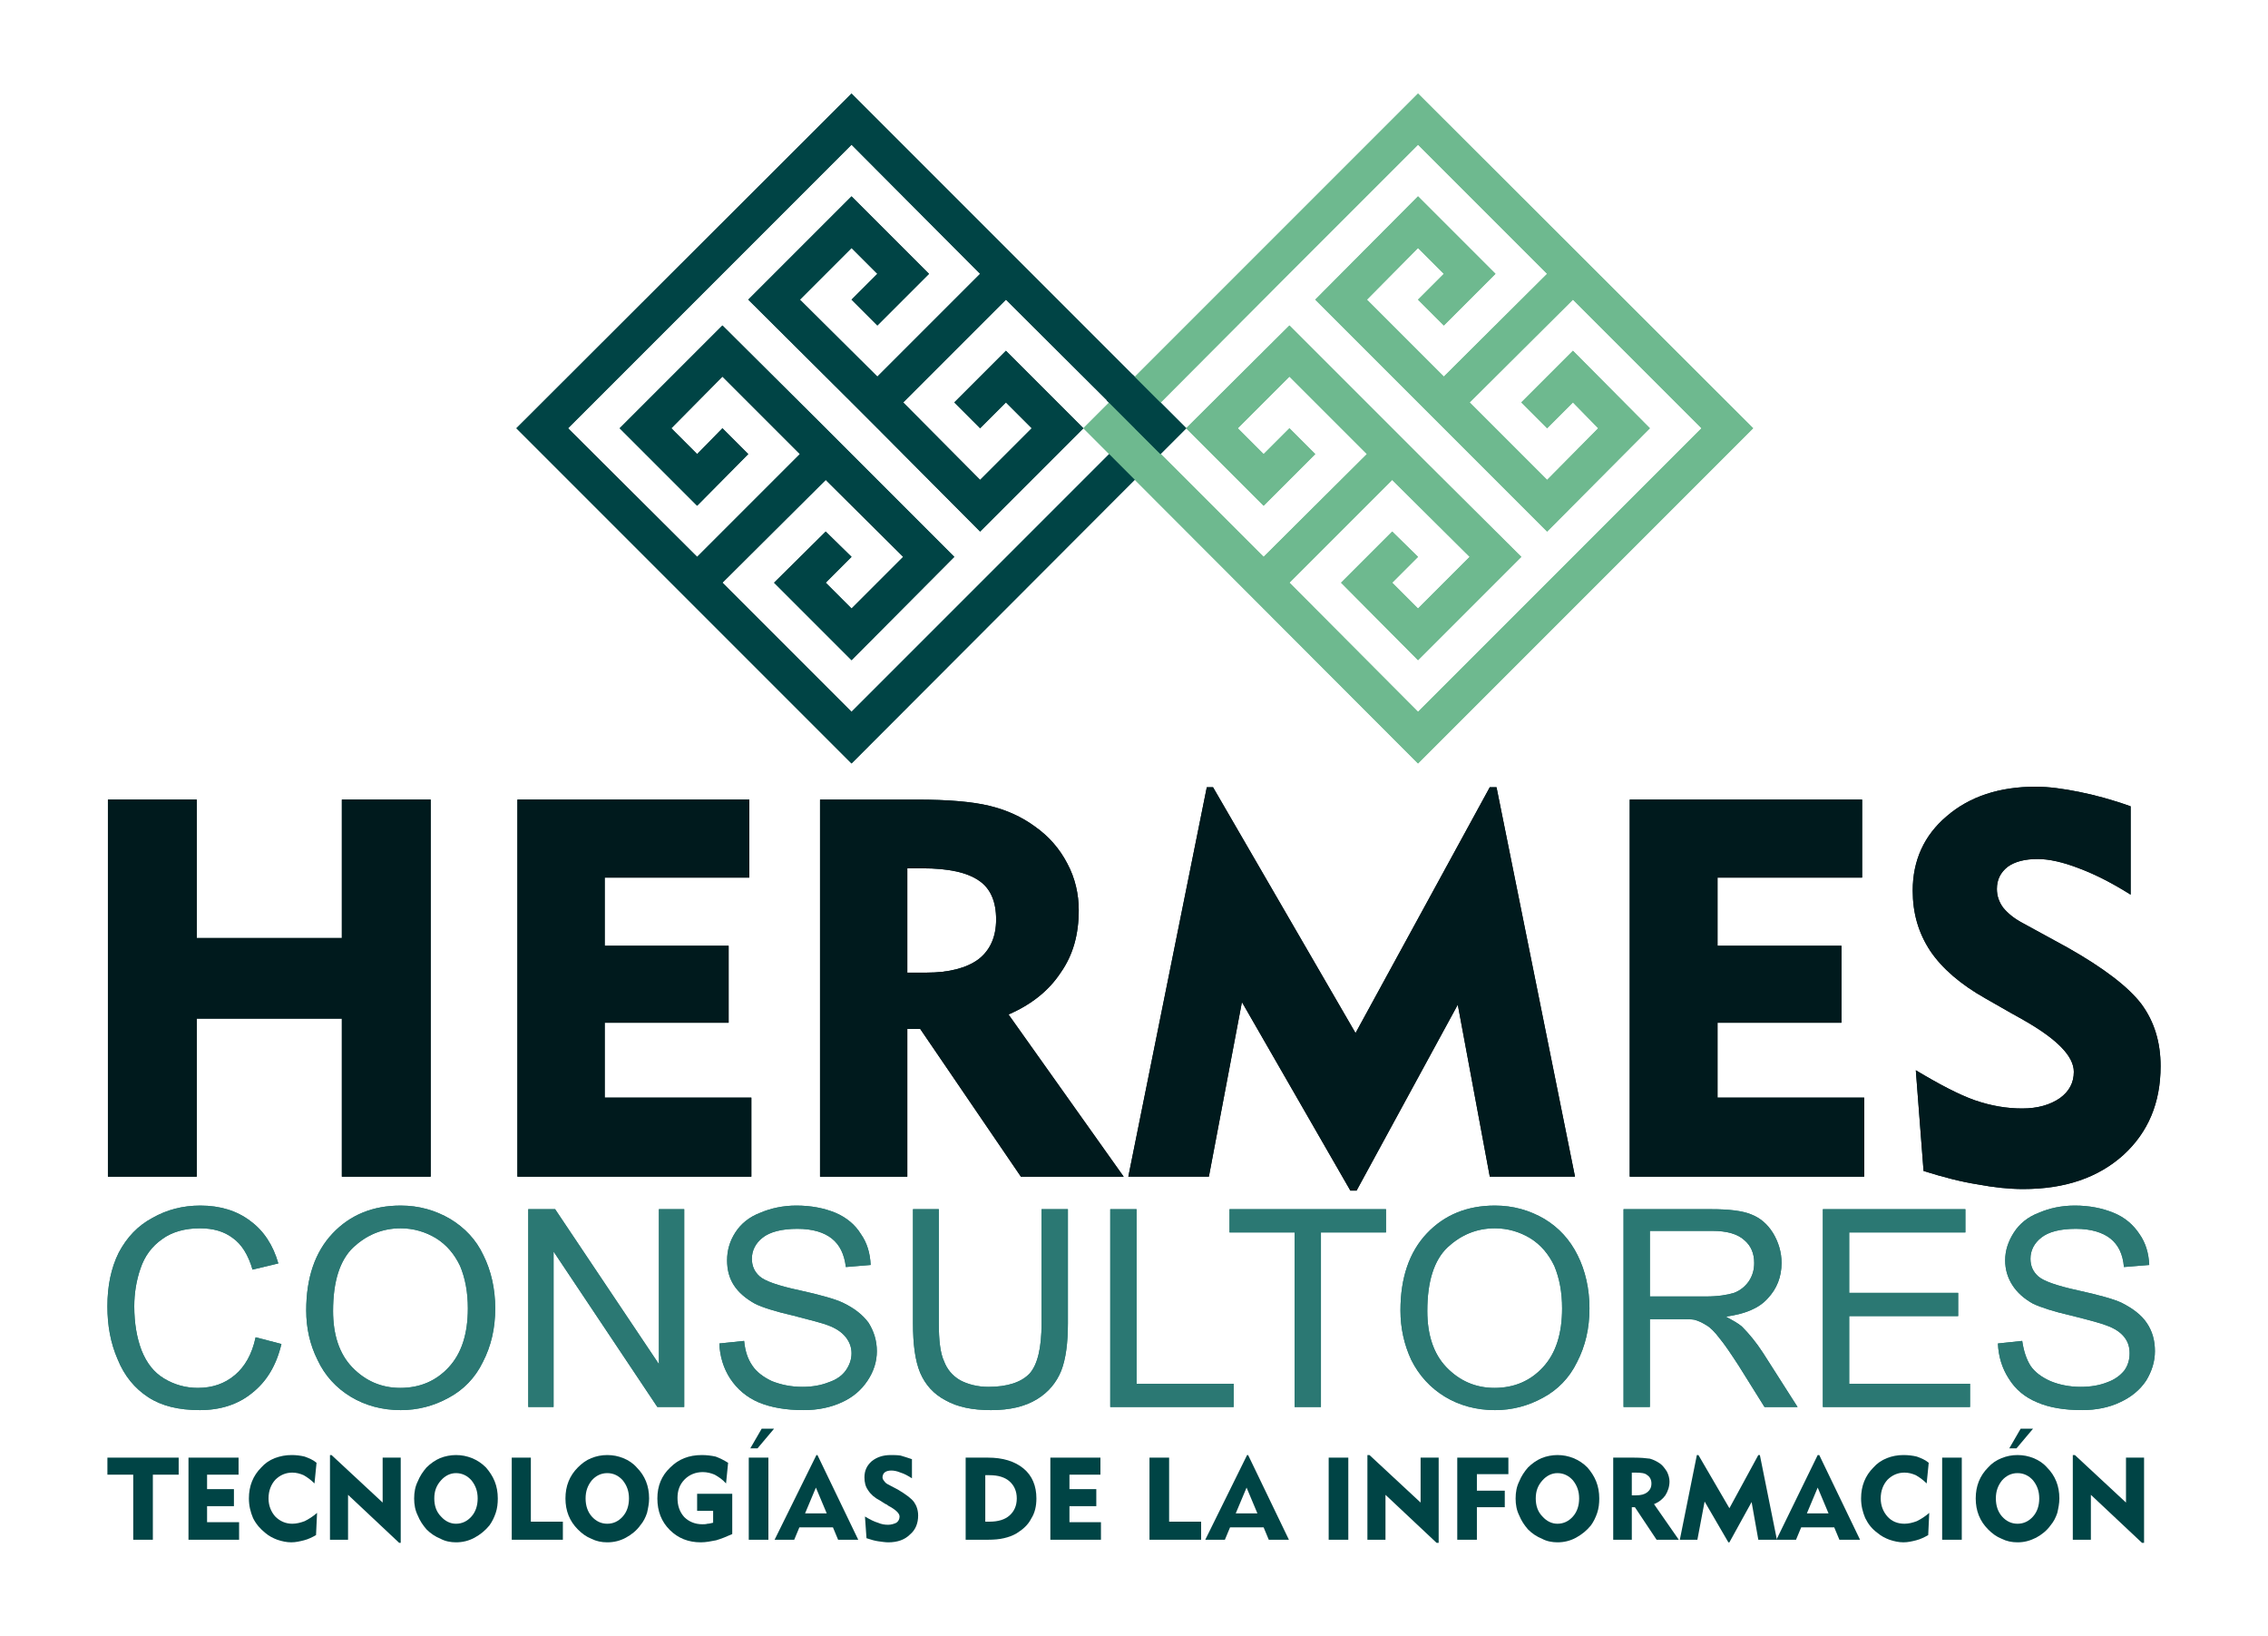 <svg xmlns="http://www.w3.org/2000/svg" xmlns:xlink="http://www.w3.org/1999/xlink" xmlns:xodm="http://www.corel.com/coreldraw/odm/2003" xml:space="preserve" width="416px" height="300px" style="shape-rendering:geometricPrecision; text-rendering:geometricPrecision; image-rendering:optimizeQuality; fill-rule:evenodd; clip-rule:evenodd" viewBox="0 0 43.92 31.67"> <defs> <style type="text/css"> .fil6 {fill:none} .fil2 {fill:#004445} .fil3 {fill:#001A1D;fill-rule:nonzero} .fil0 {fill:#004445;fill-rule:nonzero} .fil5 {fill:#004445;fill-rule:nonzero} .fil4 {fill:#2B7873;fill-rule:nonzero} .fil1 {fill:#6EB98F;fill-rule:nonzero} </style> </defs> <g id="Capa_x0020_1">  <g id="_1442582786608"> <g> <path class="fil0" d="M22.97 8.29l-6.48 6.49 -6.49 -6.49 6.49 -6.48 6.48 6.48zm-3.27 2.28l0 0 2.28 -2.28 -2.5 -2.49 -1.99 1.99 1.49 1.5 1 -1 -0.5 -0.5 -0.5 0.5 -0.5 -0.5 1 -1 1.5 1.5 -2 2 -1.91 -1.92 -0.66 -0.66 -1.92 -1.91 2 -2 1.5 1.5 -1 1 -0.5 -0.5 0.5 -0.5 -0.5 -0.5 -1 1 1.5 1.49 1.99 -1.99 -2.49 -2.5 -2.49 2.49 0 0 -3 3 2.5 2.49 1.99 -1.99 -1.5 -1.5 -0.99 1 0.5 0.5 0.49 -0.5 0.5 0.5 -0.99 1 -1 -1 -0.5 -0.5 1.99 -1.99 1.85 1.84 0.8 0.8 1.84 1.84 -1.99 2 -1.5 -1.5 1 -0.99 0.5 0.49 -0.5 0.5 0.5 0.5 1 -1 -1.5 -1.49 -2 1.99 2.5 2.5 3.21 -3.21z"></path> <path class="fil1" d="M33.95 8.29l-6.49 6.49 -6.48 -6.49 6.48 -6.48 6.49 6.48zm-3.28 2.28l0 0 2.28 -2.28 -2.49 -2.49 -2 1.99 1.5 1.5 0.99 -1 -0.49 -0.5 -0.5 0.5 -0.5 -0.5 1 -1 1.49 1.5 -1.99 2 -1.92 -1.92 -0.66 -0.66 -1.91 -1.91 1.99 -2 1.5 1.5 -1 1 -0.5 -0.5 0.5 -0.5 -0.5 -0.5 -0.99 1 1.49 1.49 2 -1.99 -2.5 -2.5 -2.49 2.49 0 0 -2.99 3 2.49 2.49 2 -1.99 -1.5 -1.5 -1 1 0.5 0.5 0.5 -0.5 0.5 0.5 -1 1 -1 -1 -0.5 -0.5 2 -1.99 1.84 1.84 0.8 0.8 1.85 1.84 -2 2 -1.49 -1.5 0.99 -0.99 0.5 0.49 -0.5 0.5 0.5 0.5 1 -1 -1.5 -1.49 -1.99 1.99 2.49 2.5 3.21 -3.21z"></path> <polygon class="fil2" points="21.43,7.75 21.93,7.25 22.97,8.29 22.47,8.79 "></polygon> </g> <polygon class="fil3" points="2.09,22.78 2.09,15.48 3.81,15.48 3.81,18.16 6.62,18.16 6.62,15.48 8.34,15.48 8.34,22.78 6.62,22.78 6.62,19.72 3.81,19.72 3.81,22.78 "></polygon> <polygon id="_1" class="fil3" points="10.02,22.78 10.02,15.48 14.51,15.48 14.51,16.99 11.71,16.99 11.71,18.31 14.11,18.31 14.11,19.8 11.71,19.8 11.71,21.25 14.55,21.25 14.55,22.78 "></polygon> <path id="_2" class="fil3" d="M17.86 16.81l-0.29 0 0 2.02 0.37 0c0.44,0 0.78,-0.09 1.01,-0.26 0.23,-0.18 0.34,-0.44 0.34,-0.77 0,-0.35 -0.11,-0.6 -0.33,-0.75 -0.23,-0.16 -0.59,-0.24 -1.1,-0.24zm-1.98 5.97l0 -7.3 1.88 0c0.6,0 1.07,0.04 1.4,0.12 0.33,0.08 0.62,0.21 0.88,0.4 0.27,0.19 0.48,0.43 0.63,0.72 0.15,0.28 0.22,0.59 0.22,0.9 0,0.47 -0.11,0.87 -0.35,1.21 -0.23,0.35 -0.57,0.62 -1.01,0.81l2.23 3.14 -1.99 0 -1.95 -2.86 -0.25 0 0 2.86 -1.69 0z"></path> <polygon id="_3" class="fil3" points="21.85,22.78 23.37,15.24 23.49,15.24 26.25,20 28.85,15.24 28.98,15.24 30.5,22.78 28.85,22.78 28.23,19.45 26.27,23.05 26.15,23.05 24.05,19.4 23.41,22.78 "></polygon> <polygon id="_4" class="fil3" points="31.56,22.78 31.56,15.48 36.06,15.48 36.06,16.99 33.26,16.99 33.26,18.31 35.66,18.31 35.66,19.8 33.26,19.8 33.26,21.25 36.1,21.25 36.1,22.78 "></polygon> <path id="_5" class="fil3" d="M37.1 20.72c0.45,0.27 0.83,0.47 1.14,0.58 0.32,0.11 0.62,0.16 0.92,0.16 0.3,0 0.54,-0.07 0.73,-0.2 0.18,-0.13 0.27,-0.3 0.27,-0.51 0,-0.3 -0.32,-0.63 -0.97,-1 -0.11,-0.06 -0.19,-0.11 -0.25,-0.14l-0.49 -0.28c-0.48,-0.27 -0.84,-0.58 -1.07,-0.92 -0.23,-0.35 -0.34,-0.73 -0.34,-1.17 0,-0.58 0.22,-1.07 0.66,-1.44 0.44,-0.38 1.02,-0.57 1.72,-0.57 0.26,0 0.54,0.04 0.84,0.1 0.3,0.06 0.64,0.15 1,0.28l0 1.71c-0.35,-0.22 -0.68,-0.39 -1,-0.51 -0.31,-0.12 -0.58,-0.18 -0.8,-0.18 -0.25,0 -0.44,0.05 -0.58,0.15 -0.14,0.11 -0.21,0.25 -0.21,0.43 0,0.13 0.04,0.25 0.12,0.36 0.09,0.11 0.21,0.21 0.38,0.3l0.86 0.47c0.71,0.4 1.19,0.77 1.44,1.1 0.25,0.34 0.37,0.74 0.37,1.2 0,0.71 -0.24,1.28 -0.72,1.72 -0.49,0.44 -1.13,0.66 -1.94,0.66 -0.27,0 -0.56,-0.03 -0.88,-0.09 -0.32,-0.05 -0.67,-0.14 -1.05,-0.26l-0.15 -1.95z"></path> <path class="fil4" d="M4.95 25.89l0.5 0.13c-0.1,0.42 -0.29,0.73 -0.57,0.95 -0.27,0.22 -0.61,0.33 -1.01,0.33 -0.41,0 -0.74,-0.08 -1,-0.25 -0.26,-0.17 -0.46,-0.41 -0.59,-0.73 -0.14,-0.32 -0.2,-0.66 -0.2,-1.03 0,-0.39 0.07,-0.74 0.22,-1.04 0.16,-0.3 0.37,-0.52 0.65,-0.67 0.28,-0.16 0.59,-0.24 0.93,-0.24 0.38,0 0.71,0.1 0.97,0.3 0.26,0.19 0.44,0.47 0.54,0.82l-0.5 0.12c-0.08,-0.28 -0.21,-0.49 -0.38,-0.61 -0.17,-0.13 -0.38,-0.19 -0.64,-0.19 -0.29,0 -0.54,0.07 -0.73,0.21 -0.2,0.14 -0.34,0.33 -0.42,0.57 -0.08,0.23 -0.12,0.48 -0.12,0.73 0,0.33 0.05,0.61 0.14,0.85 0.1,0.25 0.24,0.43 0.44,0.55 0.2,0.12 0.42,0.18 0.65,0.18 0.28,0 0.52,-0.08 0.72,-0.25 0.19,-0.16 0.33,-0.4 0.4,-0.73z"></path> <path id="_1_0" class="fil4" d="M5.93 25.37c0,-0.63 0.17,-1.13 0.51,-1.49 0.34,-0.36 0.78,-0.54 1.32,-0.54 0.35,0 0.67,0.09 0.96,0.26 0.28,0.17 0.5,0.4 0.64,0.7 0.15,0.3 0.23,0.65 0.23,1.03 0,0.39 -0.08,0.73 -0.24,1.04 -0.15,0.31 -0.38,0.54 -0.66,0.69 -0.29,0.16 -0.6,0.24 -0.93,0.24 -0.36,0 -0.69,-0.09 -0.97,-0.26 -0.28,-0.17 -0.5,-0.41 -0.64,-0.71 -0.15,-0.3 -0.22,-0.62 -0.22,-0.96zm0.52 0.01c0,0.46 0.12,0.83 0.37,1.09 0.25,0.26 0.56,0.4 0.93,0.4 0.39,0 0.7,-0.14 0.94,-0.4 0.25,-0.27 0.37,-0.65 0.37,-1.14 0,-0.31 -0.05,-0.58 -0.15,-0.82 -0.11,-0.23 -0.26,-0.41 -0.47,-0.54 -0.2,-0.12 -0.43,-0.19 -0.68,-0.19 -0.36,0 -0.66,0.13 -0.92,0.37 -0.26,0.25 -0.39,0.66 -0.39,1.23z"></path> <polygon id="_2_1" class="fil4" points="10.23,27.24 10.23,23.41 10.75,23.41 12.76,26.41 12.76,23.41 13.25,23.41 13.25,27.24 12.73,27.24 10.72,24.23 10.72,27.24 "></polygon> <path id="_3_2" class="fil4" d="M13.93 26.01l0.48 -0.05c0.02,0.2 0.07,0.35 0.16,0.48 0.08,0.12 0.21,0.22 0.38,0.3 0.18,0.07 0.37,0.11 0.59,0.11 0.19,0 0.36,-0.03 0.51,-0.09 0.15,-0.05 0.26,-0.13 0.33,-0.23 0.07,-0.1 0.11,-0.21 0.11,-0.33 0,-0.12 -0.04,-0.22 -0.11,-0.31 -0.07,-0.09 -0.18,-0.17 -0.34,-0.23 -0.1,-0.04 -0.33,-0.1 -0.68,-0.19 -0.35,-0.08 -0.6,-0.16 -0.74,-0.23 -0.18,-0.1 -0.32,-0.22 -0.41,-0.36 -0.09,-0.14 -0.13,-0.3 -0.13,-0.48 0,-0.19 0.05,-0.37 0.16,-0.54 0.11,-0.17 0.27,-0.3 0.48,-0.38 0.21,-0.09 0.45,-0.14 0.7,-0.14 0.29,0 0.54,0.05 0.76,0.14 0.21,0.09 0.38,0.23 0.49,0.41 0.12,0.17 0.18,0.37 0.19,0.6l-0.48 0.04c-0.03,-0.25 -0.12,-0.43 -0.27,-0.55 -0.15,-0.12 -0.37,-0.19 -0.67,-0.19 -0.3,0 -0.53,0.06 -0.67,0.17 -0.14,0.11 -0.21,0.25 -0.21,0.41 0,0.14 0.05,0.25 0.15,0.34 0.1,0.09 0.35,0.18 0.77,0.27 0.41,0.09 0.69,0.17 0.84,0.24 0.23,0.11 0.39,0.24 0.5,0.39 0.1,0.16 0.16,0.34 0.16,0.55 0,0.2 -0.06,0.39 -0.18,0.57 -0.12,0.18 -0.28,0.32 -0.5,0.42 -0.22,0.1 -0.46,0.15 -0.74,0.15 -0.34,0 -0.63,-0.05 -0.87,-0.15 -0.23,-0.1 -0.41,-0.25 -0.55,-0.46 -0.13,-0.2 -0.2,-0.43 -0.21,-0.68z"></path> <path id="_4_3" class="fil4" d="M20.17 23.41l0.51 0 0 2.21c0,0.38 -0.04,0.69 -0.13,0.92 -0.09,0.22 -0.24,0.41 -0.47,0.55 -0.23,0.14 -0.52,0.21 -0.89,0.21 -0.36,0 -0.65,-0.06 -0.88,-0.19 -0.23,-0.12 -0.39,-0.3 -0.49,-0.53 -0.1,-0.24 -0.14,-0.56 -0.14,-0.96l0 -2.21 0.5 0 0 2.21c0,0.33 0.03,0.58 0.1,0.73 0.06,0.16 0.16,0.28 0.31,0.37 0.15,0.08 0.34,0.13 0.55,0.13 0.37,0 0.64,-0.09 0.8,-0.26 0.15,-0.17 0.23,-0.49 0.23,-0.97l0 -2.21z"></path> <polygon id="_5_4" class="fil4" points="21.5,27.24 21.5,23.41 22.01,23.41 22.01,26.79 23.89,26.79 23.89,27.24 "></polygon> <polygon id="_6" class="fil4" points="25.07,27.24 25.07,23.86 23.81,23.86 23.81,23.41 26.84,23.41 26.84,23.86 25.58,23.86 25.58,27.24 "></polygon> <path id="_7" class="fil4" d="M27.12 25.37c0,-0.63 0.17,-1.13 0.51,-1.49 0.34,-0.36 0.78,-0.54 1.32,-0.54 0.35,0 0.67,0.09 0.96,0.26 0.28,0.17 0.49,0.4 0.64,0.7 0.15,0.3 0.23,0.65 0.23,1.03 0,0.39 -0.08,0.73 -0.24,1.04 -0.15,0.31 -0.38,0.54 -0.66,0.69 -0.29,0.16 -0.6,0.24 -0.93,0.24 -0.36,0 -0.69,-0.09 -0.97,-0.26 -0.28,-0.17 -0.5,-0.41 -0.65,-0.71 -0.14,-0.3 -0.21,-0.62 -0.21,-0.96zm0.52 0.01c0,0.46 0.12,0.83 0.37,1.09 0.25,0.26 0.56,0.4 0.93,0.4 0.39,0 0.7,-0.14 0.94,-0.4 0.25,-0.27 0.37,-0.65 0.37,-1.14 0,-0.31 -0.05,-0.58 -0.15,-0.82 -0.11,-0.23 -0.26,-0.41 -0.47,-0.54 -0.2,-0.12 -0.43,-0.19 -0.68,-0.19 -0.36,0 -0.66,0.13 -0.92,0.37 -0.26,0.25 -0.39,0.66 -0.39,1.23z"></path> <path id="_8" class="fil4" d="M31.44 27.24l0 -3.83 1.7 0c0.34,0 0.6,0.03 0.77,0.1 0.18,0.07 0.32,0.19 0.43,0.37 0.1,0.17 0.16,0.36 0.16,0.57 0,0.27 -0.09,0.5 -0.27,0.69 -0.17,0.19 -0.44,0.3 -0.81,0.35 0.13,0.07 0.24,0.13 0.31,0.19 0.14,0.14 0.28,0.31 0.41,0.51l0.67 1.05 -0.64 0 -0.5 -0.8c-0.15,-0.23 -0.27,-0.41 -0.37,-0.53 -0.09,-0.12 -0.18,-0.21 -0.25,-0.25 -0.08,-0.05 -0.16,-0.09 -0.24,-0.11 -0.05,-0.01 -0.15,-0.01 -0.28,-0.01l-0.58 0 0 1.7 -0.51 0zm0.51 -2.14l1.08 0c0.24,0 0.42,-0.03 0.55,-0.07 0.13,-0.05 0.22,-0.13 0.29,-0.23 0.07,-0.11 0.1,-0.22 0.1,-0.35 0,-0.18 -0.06,-0.33 -0.19,-0.44 -0.13,-0.12 -0.34,-0.18 -0.62,-0.18l-1.21 0 0 1.27z"></path> <polygon id="_9" class="fil4" points="35.3,27.24 35.3,23.41 38.06,23.41 38.06,23.86 35.81,23.86 35.81,25.03 37.92,25.03 37.92,25.48 35.81,25.48 35.81,26.79 38.15,26.79 38.15,27.24 "></polygon> <path id="_10" class="fil4" d="M38.69 26.01l0.47 -0.05c0.03,0.2 0.08,0.35 0.16,0.48 0.08,0.12 0.21,0.22 0.39,0.3 0.17,0.07 0.37,0.11 0.58,0.11 0.2,0 0.37,-0.03 0.52,-0.09 0.14,-0.05 0.25,-0.13 0.33,-0.23 0.07,-0.1 0.1,-0.21 0.1,-0.33 0,-0.12 -0.03,-0.22 -0.1,-0.31 -0.07,-0.09 -0.18,-0.17 -0.35,-0.23 -0.1,-0.04 -0.32,-0.1 -0.68,-0.19 -0.35,-0.08 -0.59,-0.16 -0.74,-0.23 -0.18,-0.1 -0.31,-0.22 -0.4,-0.36 -0.09,-0.14 -0.14,-0.3 -0.14,-0.48 0,-0.19 0.06,-0.37 0.17,-0.54 0.11,-0.17 0.27,-0.3 0.48,-0.38 0.21,-0.09 0.44,-0.14 0.7,-0.14 0.28,0 0.53,0.05 0.75,0.14 0.22,0.09 0.38,0.23 0.5,0.41 0.12,0.17 0.18,0.37 0.19,0.6l-0.49 0.04c-0.02,-0.25 -0.11,-0.43 -0.26,-0.55 -0.15,-0.12 -0.38,-0.19 -0.67,-0.19 -0.31,0 -0.53,0.06 -0.67,0.17 -0.14,0.11 -0.21,0.25 -0.21,0.41 0,0.14 0.05,0.25 0.15,0.34 0.1,0.09 0.35,0.18 0.76,0.27 0.41,0.09 0.7,0.17 0.85,0.24 0.22,0.11 0.39,0.24 0.49,0.39 0.11,0.16 0.16,0.34 0.16,0.55 0,0.2 -0.06,0.39 -0.17,0.57 -0.12,0.18 -0.29,0.32 -0.51,0.42 -0.21,0.1 -0.46,0.15 -0.73,0.15 -0.35,0 -0.64,-0.05 -0.87,-0.15 -0.24,-0.1 -0.42,-0.25 -0.55,-0.46 -0.13,-0.2 -0.2,-0.43 -0.21,-0.68z"></path> <g> <path class="fil0" d="M22.97 8.29l-6.48 6.49 -6.49 -6.49 6.49 -6.48 6.48 6.48zm-3.27 2.28l0 0 2.28 -2.28 -2.5 -2.49 -1.99 1.99 1.49 1.5 1 -1 -0.5 -0.5 -0.5 0.5 -0.5 -0.5 1 -1 1.5 1.5 -2 2 -1.91 -1.92 -0.66 -0.66 -1.92 -1.91 2 -2 1.5 1.5 -1 1 -0.5 -0.5 0.5 -0.5 -0.5 -0.5 -1 1 1.5 1.49 1.99 -1.99 -2.49 -2.5 -2.49 2.49 0 0 -3 3 2.5 2.49 1.99 -1.99 -1.5 -1.5 -0.99 1 0.5 0.5 0.49 -0.5 0.5 0.5 -0.99 1 -1 -1 -0.5 -0.5 1.99 -1.99 1.85 1.84 0.8 0.8 1.84 1.84 -1.99 2 -1.5 -1.5 1 -0.99 0.5 0.49 -0.5 0.5 0.5 0.5 1 -1 -1.5 -1.49 -2 1.99 2.5 2.5 3.21 -3.21z"></path> <path class="fil1" d="M33.95 8.29l-6.49 6.49 -6.48 -6.49 6.48 -6.48 6.49 6.48zm-3.28 2.28l0 0 2.28 -2.28 -2.49 -2.49 -2 1.99 1.5 1.5 0.99 -1 -0.49 -0.5 -0.5 0.5 -0.5 -0.5 1 -1 1.49 1.5 -1.99 2 -1.92 -1.92 -0.66 -0.66 -1.91 -1.91 1.99 -2 1.5 1.5 -1 1 -0.5 -0.5 0.5 -0.5 -0.5 -0.5 -0.99 1 1.49 1.49 2 -1.99 -2.5 -2.5 -2.49 2.49 0 0 -2.99 3 2.49 2.49 2 -1.99 -1.5 -1.5 -1 1 0.5 0.5 0.5 -0.5 0.5 0.5 -1 1 -1 -1 -0.5 -0.5 2 -1.99 1.84 1.84 0.8 0.8 1.85 1.84 -2 2 -1.49 -1.5 0.99 -0.99 0.5 0.49 -0.5 0.5 0.5 0.5 1 -1 -1.5 -1.49 -1.99 1.99 2.49 2.5 3.21 -3.21z"></path> <polygon class="fil2" points="21.43,7.75 21.93,7.25 22.97,8.29 22.47,8.79 "></polygon> </g> <polygon class="fil3" points="2.09,22.78 2.09,15.48 3.81,15.48 3.81,18.16 6.62,18.16 6.62,15.48 8.34,15.48 8.34,22.78 6.62,22.78 6.62,19.72 3.81,19.72 3.81,22.78 "></polygon> <polygon id="_1_5" class="fil3" points="10.02,22.78 10.02,15.48 14.51,15.48 14.51,16.99 11.71,16.99 11.71,18.31 14.11,18.31 14.11,19.8 11.71,19.8 11.71,21.25 14.55,21.25 14.55,22.78 "></polygon> <path id="_2_6" class="fil3" d="M17.86 16.81l-0.29 0 0 2.02 0.37 0c0.44,0 0.78,-0.09 1.01,-0.26 0.23,-0.18 0.34,-0.44 0.34,-0.77 0,-0.35 -0.11,-0.6 -0.33,-0.75 -0.23,-0.16 -0.59,-0.24 -1.1,-0.24zm-1.98 5.97l0 -7.3 1.88 0c0.6,0 1.07,0.04 1.4,0.12 0.33,0.08 0.62,0.21 0.88,0.4 0.27,0.19 0.48,0.43 0.63,0.72 0.15,0.28 0.22,0.59 0.22,0.9 0,0.47 -0.11,0.87 -0.35,1.21 -0.23,0.35 -0.57,0.62 -1.01,0.81l2.23 3.14 -1.99 0 -1.95 -2.86 -0.25 0 0 2.86 -1.69 0z"></path> <polygon id="_3_7" class="fil3" points="21.85,22.78 23.37,15.24 23.49,15.24 26.25,20 28.85,15.24 28.98,15.24 30.5,22.78 28.85,22.78 28.23,19.45 26.27,23.05 26.15,23.05 24.05,19.4 23.41,22.78 "></polygon> <polygon id="_4_8" class="fil3" points="31.56,22.78 31.56,15.48 36.06,15.48 36.06,16.99 33.26,16.99 33.26,18.31 35.66,18.31 35.66,19.8 33.26,19.8 33.26,21.25 36.1,21.25 36.1,22.78 "></polygon> <path id="_5_9" class="fil3" d="M37.1 20.72c0.45,0.27 0.83,0.47 1.14,0.58 0.32,0.11 0.62,0.16 0.92,0.16 0.3,0 0.54,-0.07 0.73,-0.2 0.18,-0.13 0.27,-0.3 0.27,-0.51 0,-0.3 -0.32,-0.63 -0.97,-1 -0.11,-0.06 -0.19,-0.11 -0.25,-0.14l-0.49 -0.28c-0.48,-0.27 -0.84,-0.58 -1.07,-0.92 -0.23,-0.35 -0.34,-0.73 -0.34,-1.17 0,-0.58 0.22,-1.07 0.66,-1.44 0.44,-0.38 1.02,-0.57 1.72,-0.57 0.26,0 0.54,0.04 0.84,0.1 0.3,0.06 0.64,0.15 1,0.28l0 1.71c-0.35,-0.22 -0.68,-0.39 -1,-0.51 -0.31,-0.12 -0.58,-0.18 -0.8,-0.18 -0.25,0 -0.44,0.05 -0.58,0.15 -0.14,0.11 -0.21,0.25 -0.21,0.43 0,0.13 0.04,0.25 0.12,0.36 0.09,0.11 0.21,0.21 0.38,0.3l0.86 0.47c0.71,0.4 1.19,0.77 1.44,1.1 0.25,0.34 0.37,0.74 0.37,1.2 0,0.71 -0.24,1.28 -0.72,1.72 -0.49,0.44 -1.13,0.66 -1.94,0.66 -0.27,0 -0.56,-0.03 -0.88,-0.09 -0.32,-0.05 -0.67,-0.14 -1.05,-0.26l-0.15 -1.95z"></path> <path class="fil4" d="M4.95 25.89l0.5 0.13c-0.1,0.42 -0.29,0.73 -0.57,0.95 -0.27,0.22 -0.61,0.33 -1.01,0.33 -0.41,0 -0.74,-0.08 -1,-0.25 -0.26,-0.17 -0.46,-0.41 -0.59,-0.73 -0.14,-0.32 -0.2,-0.66 -0.2,-1.03 0,-0.39 0.07,-0.74 0.22,-1.04 0.16,-0.3 0.37,-0.52 0.65,-0.67 0.28,-0.16 0.59,-0.24 0.93,-0.24 0.38,0 0.71,0.1 0.97,0.3 0.26,0.19 0.44,0.47 0.54,0.82l-0.5 0.12c-0.08,-0.28 -0.21,-0.49 -0.38,-0.61 -0.17,-0.13 -0.38,-0.19 -0.64,-0.19 -0.29,0 -0.54,0.07 -0.73,0.21 -0.2,0.14 -0.34,0.33 -0.42,0.57 -0.08,0.23 -0.12,0.48 -0.12,0.73 0,0.33 0.05,0.61 0.14,0.85 0.1,0.25 0.24,0.43 0.44,0.55 0.2,0.12 0.42,0.18 0.65,0.18 0.28,0 0.52,-0.08 0.72,-0.25 0.19,-0.16 0.33,-0.4 0.4,-0.73z"></path> <path id="_1_10" class="fil4" d="M5.93 25.37c0,-0.63 0.17,-1.13 0.51,-1.49 0.34,-0.36 0.78,-0.54 1.32,-0.54 0.35,0 0.67,0.09 0.96,0.26 0.28,0.17 0.5,0.4 0.64,0.7 0.15,0.3 0.23,0.65 0.23,1.03 0,0.39 -0.08,0.73 -0.24,1.04 -0.15,0.31 -0.38,0.54 -0.66,0.69 -0.29,0.16 -0.6,0.24 -0.93,0.24 -0.36,0 -0.69,-0.09 -0.97,-0.26 -0.28,-0.17 -0.5,-0.41 -0.64,-0.71 -0.15,-0.3 -0.22,-0.62 -0.22,-0.96zm0.52 0.01c0,0.46 0.12,0.83 0.37,1.09 0.25,0.26 0.56,0.4 0.93,0.4 0.39,0 0.7,-0.14 0.94,-0.4 0.25,-0.27 0.37,-0.65 0.37,-1.14 0,-0.31 -0.05,-0.58 -0.15,-0.82 -0.11,-0.23 -0.26,-0.41 -0.47,-0.54 -0.2,-0.12 -0.43,-0.19 -0.68,-0.19 -0.36,0 -0.66,0.13 -0.92,0.37 -0.26,0.25 -0.39,0.66 -0.39,1.23z"></path> <polygon id="_2_11" class="fil4" points="10.23,27.24 10.23,23.41 10.75,23.41 12.76,26.41 12.76,23.41 13.25,23.41 13.25,27.24 12.73,27.24 10.72,24.23 10.72,27.24 "></polygon> <path id="_3_12" class="fil4" d="M13.93 26.01l0.48 -0.05c0.02,0.2 0.07,0.35 0.16,0.48 0.08,0.12 0.21,0.22 0.38,0.3 0.18,0.07 0.37,0.11 0.59,0.11 0.19,0 0.36,-0.03 0.51,-0.09 0.15,-0.05 0.26,-0.13 0.33,-0.23 0.07,-0.1 0.11,-0.21 0.11,-0.33 0,-0.12 -0.04,-0.22 -0.11,-0.31 -0.07,-0.09 -0.18,-0.17 -0.34,-0.23 -0.1,-0.04 -0.33,-0.1 -0.68,-0.19 -0.35,-0.08 -0.6,-0.16 -0.74,-0.23 -0.18,-0.1 -0.32,-0.22 -0.41,-0.36 -0.09,-0.14 -0.13,-0.3 -0.13,-0.48 0,-0.19 0.05,-0.37 0.16,-0.54 0.11,-0.17 0.27,-0.3 0.48,-0.38 0.21,-0.09 0.45,-0.14 0.7,-0.14 0.29,0 0.54,0.05 0.76,0.14 0.21,0.09 0.38,0.23 0.49,0.41 0.12,0.17 0.18,0.37 0.19,0.6l-0.48 0.04c-0.03,-0.25 -0.12,-0.43 -0.27,-0.55 -0.15,-0.12 -0.37,-0.19 -0.67,-0.19 -0.3,0 -0.53,0.06 -0.67,0.17 -0.14,0.11 -0.21,0.25 -0.21,0.41 0,0.14 0.05,0.25 0.15,0.34 0.1,0.09 0.35,0.18 0.77,0.27 0.41,0.09 0.69,0.17 0.84,0.24 0.23,0.11 0.39,0.24 0.5,0.39 0.1,0.16 0.16,0.34 0.16,0.55 0,0.2 -0.06,0.39 -0.18,0.57 -0.12,0.18 -0.28,0.32 -0.5,0.42 -0.22,0.1 -0.46,0.15 -0.74,0.15 -0.34,0 -0.63,-0.05 -0.87,-0.15 -0.23,-0.1 -0.41,-0.25 -0.55,-0.46 -0.13,-0.2 -0.2,-0.43 -0.21,-0.68z"></path> <path id="_4_13" class="fil4" d="M20.17 23.41l0.51 0 0 2.21c0,0.38 -0.04,0.69 -0.13,0.92 -0.09,0.22 -0.24,0.41 -0.47,0.55 -0.23,0.14 -0.52,0.21 -0.89,0.21 -0.36,0 -0.65,-0.06 -0.88,-0.19 -0.23,-0.12 -0.39,-0.3 -0.49,-0.53 -0.1,-0.24 -0.14,-0.56 -0.14,-0.96l0 -2.21 0.5 0 0 2.21c0,0.33 0.03,0.58 0.1,0.73 0.06,0.16 0.16,0.28 0.31,0.37 0.15,0.08 0.34,0.13 0.55,0.13 0.37,0 0.64,-0.09 0.8,-0.26 0.15,-0.17 0.23,-0.49 0.23,-0.97l0 -2.21z"></path> <polygon id="_5_14" class="fil4" points="21.5,27.24 21.5,23.41 22.01,23.41 22.01,26.79 23.89,26.79 23.89,27.24 "></polygon> <polygon id="_6_15" class="fil4" points="25.07,27.24 25.07,23.86 23.81,23.86 23.81,23.41 26.84,23.41 26.84,23.86 25.58,23.86 25.58,27.24 "></polygon> <path id="_7_16" class="fil4" d="M27.12 25.37c0,-0.63 0.17,-1.13 0.51,-1.49 0.34,-0.36 0.78,-0.54 1.32,-0.54 0.35,0 0.67,0.09 0.96,0.26 0.28,0.17 0.49,0.4 0.64,0.7 0.15,0.3 0.23,0.65 0.23,1.03 0,0.39 -0.08,0.73 -0.24,1.04 -0.15,0.31 -0.38,0.54 -0.66,0.69 -0.29,0.16 -0.6,0.24 -0.93,0.24 -0.36,0 -0.69,-0.09 -0.97,-0.26 -0.28,-0.17 -0.5,-0.41 -0.65,-0.71 -0.14,-0.3 -0.21,-0.62 -0.21,-0.96zm0.52 0.01c0,0.46 0.12,0.83 0.37,1.09 0.25,0.26 0.56,0.4 0.93,0.4 0.39,0 0.7,-0.14 0.94,-0.4 0.25,-0.27 0.37,-0.65 0.37,-1.14 0,-0.31 -0.05,-0.58 -0.15,-0.82 -0.11,-0.23 -0.26,-0.41 -0.47,-0.54 -0.2,-0.12 -0.43,-0.19 -0.68,-0.19 -0.36,0 -0.66,0.13 -0.92,0.37 -0.26,0.25 -0.39,0.66 -0.39,1.23z"></path> <path id="_8_17" class="fil4" d="M31.44 27.24l0 -3.83 1.7 0c0.34,0 0.6,0.03 0.77,0.1 0.18,0.07 0.32,0.19 0.43,0.37 0.1,0.17 0.16,0.36 0.16,0.57 0,0.27 -0.09,0.5 -0.27,0.69 -0.17,0.19 -0.44,0.3 -0.81,0.35 0.13,0.07 0.24,0.13 0.31,0.19 0.14,0.14 0.28,0.31 0.41,0.51l0.67 1.05 -0.64 0 -0.5 -0.8c-0.15,-0.23 -0.27,-0.41 -0.37,-0.53 -0.09,-0.12 -0.18,-0.21 -0.25,-0.25 -0.08,-0.05 -0.16,-0.09 -0.24,-0.11 -0.05,-0.01 -0.15,-0.01 -0.28,-0.01l-0.58 0 0 1.7 -0.51 0zm0.51 -2.14l1.08 0c0.24,0 0.42,-0.03 0.55,-0.07 0.13,-0.05 0.22,-0.13 0.29,-0.23 0.07,-0.11 0.1,-0.22 0.1,-0.35 0,-0.18 -0.06,-0.33 -0.19,-0.44 -0.13,-0.12 -0.34,-0.18 -0.62,-0.18l-1.21 0 0 1.27z"></path> <polygon id="_9_18" class="fil4" points="35.3,27.24 35.3,23.41 38.06,23.41 38.06,23.86 35.81,23.86 35.81,25.03 37.92,25.03 37.92,25.48 35.81,25.48 35.81,26.79 38.15,26.79 38.15,27.24 "></polygon> <path id="_10_19" class="fil4" d="M38.69 26.01l0.47 -0.05c0.03,0.2 0.08,0.35 0.16,0.48 0.08,0.12 0.21,0.22 0.39,0.3 0.17,0.07 0.37,0.11 0.58,0.11 0.2,0 0.37,-0.03 0.52,-0.09 0.14,-0.05 0.25,-0.13 0.33,-0.23 0.07,-0.1 0.1,-0.21 0.1,-0.33 0,-0.12 -0.03,-0.22 -0.1,-0.31 -0.07,-0.09 -0.18,-0.17 -0.35,-0.23 -0.1,-0.04 -0.32,-0.1 -0.68,-0.19 -0.35,-0.08 -0.59,-0.16 -0.74,-0.23 -0.18,-0.1 -0.31,-0.22 -0.4,-0.36 -0.09,-0.14 -0.14,-0.3 -0.14,-0.48 0,-0.19 0.06,-0.37 0.17,-0.54 0.11,-0.17 0.27,-0.3 0.48,-0.38 0.21,-0.09 0.44,-0.14 0.7,-0.14 0.28,0 0.53,0.05 0.75,0.14 0.22,0.09 0.38,0.23 0.5,0.41 0.12,0.17 0.18,0.37 0.19,0.6l-0.49 0.04c-0.02,-0.25 -0.11,-0.43 -0.26,-0.55 -0.15,-0.12 -0.38,-0.19 -0.67,-0.19 -0.31,0 -0.53,0.06 -0.67,0.17 -0.14,0.11 -0.21,0.25 -0.21,0.41 0,0.14 0.05,0.25 0.15,0.34 0.1,0.09 0.35,0.18 0.76,0.27 0.41,0.09 0.7,0.17 0.85,0.24 0.22,0.11 0.39,0.24 0.49,0.39 0.11,0.16 0.16,0.34 0.16,0.55 0,0.2 -0.06,0.39 -0.17,0.57 -0.12,0.18 -0.29,0.32 -0.51,0.42 -0.21,0.1 -0.46,0.15 -0.73,0.15 -0.35,0 -0.64,-0.05 -0.87,-0.15 -0.24,-0.1 -0.42,-0.25 -0.55,-0.46 -0.13,-0.2 -0.2,-0.43 -0.21,-0.68z"></path> <polygon class="fil5" points="2.58,29.81 2.58,28.55 2.08,28.55 2.08,28.22 3.46,28.22 3.46,28.55 2.96,28.55 2.96,29.81 "></polygon> <polygon id="_1_20" class="fil5" points="3.65,29.81 3.65,28.22 4.62,28.22 4.62,28.55 4.01,28.55 4.01,28.83 4.53,28.83 4.53,29.16 4.01,29.16 4.01,29.47 4.63,29.47 4.63,29.81 "></polygon> <path id="_2_21" class="fil5" d="M6.09 28.72c-0.07,-0.07 -0.14,-0.12 -0.21,-0.16 -0.07,-0.03 -0.14,-0.05 -0.22,-0.05 -0.13,0 -0.24,0.05 -0.33,0.14 -0.08,0.09 -0.13,0.21 -0.13,0.36 0,0.14 0.05,0.26 0.13,0.35 0.09,0.09 0.2,0.14 0.33,0.14 0.08,0 0.16,-0.02 0.24,-0.05 0.08,-0.04 0.16,-0.09 0.24,-0.16l-0.02 0.43c-0.07,0.04 -0.15,0.08 -0.23,0.1 -0.08,0.02 -0.16,0.04 -0.25,0.04 -0.09,0 -0.18,-0.02 -0.27,-0.05 -0.08,-0.03 -0.16,-0.07 -0.23,-0.13 -0.1,-0.08 -0.18,-0.17 -0.24,-0.29 -0.05,-0.12 -0.08,-0.24 -0.08,-0.38 0,-0.12 0.02,-0.23 0.06,-0.33 0.04,-0.1 0.1,-0.19 0.18,-0.27 0.07,-0.08 0.16,-0.14 0.26,-0.18 0.11,-0.04 0.21,-0.06 0.33,-0.06 0.08,0 0.17,0.01 0.25,0.03 0.08,0.03 0.16,0.06 0.23,0.12l-0.04 0.4z"></path> <polygon id="_3_22" class="fil5" points="6.39,29.81 6.39,28.17 6.42,28.17 7.41,29.09 7.41,28.22 7.76,28.22 7.76,29.87 7.73,29.87 6.74,28.94 6.74,29.81 "></polygon> <path id="_4_23" class="fil5" d="M8.41 29.01c0,0.14 0.04,0.26 0.13,0.35 0.08,0.09 0.18,0.14 0.29,0.14 0.12,0 0.22,-0.05 0.3,-0.14 0.08,-0.09 0.12,-0.21 0.12,-0.35 0,-0.14 -0.04,-0.25 -0.12,-0.35 -0.08,-0.09 -0.18,-0.14 -0.3,-0.14 -0.11,0 -0.21,0.05 -0.29,0.14 -0.09,0.1 -0.13,0.21 -0.13,0.35zm-0.39 0c0,-0.12 0.02,-0.23 0.07,-0.33 0.04,-0.1 0.1,-0.19 0.17,-0.27 0.08,-0.08 0.17,-0.14 0.26,-0.18 0.1,-0.04 0.21,-0.06 0.31,-0.06 0.11,0 0.21,0.02 0.31,0.06 0.1,0.04 0.19,0.1 0.27,0.18 0.07,0.08 0.13,0.17 0.17,0.27 0.04,0.1 0.06,0.21 0.06,0.33 0,0.1 -0.01,0.19 -0.04,0.28 -0.03,0.09 -0.07,0.17 -0.12,0.24 -0.08,0.1 -0.18,0.18 -0.29,0.24 -0.11,0.06 -0.23,0.09 -0.36,0.09 -0.1,0 -0.21,-0.02 -0.3,-0.07 -0.1,-0.04 -0.19,-0.1 -0.27,-0.18 -0.07,-0.08 -0.13,-0.17 -0.17,-0.27 -0.05,-0.1 -0.07,-0.21 -0.07,-0.33z"></path> <polygon id="_5_24" class="fil5" points="9.91,29.81 9.91,28.22 10.28,28.22 10.28,29.46 10.9,29.46 10.9,29.81 "></polygon> <path id="_6_25" class="fil5" d="M11.34 29.01c0,0.14 0.04,0.26 0.12,0.35 0.08,0.09 0.18,0.14 0.3,0.14 0.12,0 0.22,-0.05 0.3,-0.14 0.08,-0.09 0.12,-0.21 0.12,-0.35 0,-0.14 -0.04,-0.25 -0.12,-0.35 -0.08,-0.09 -0.18,-0.14 -0.3,-0.14 -0.12,0 -0.22,0.05 -0.3,0.14 -0.08,0.1 -0.12,0.21 -0.12,0.35zm-0.39 0c0,-0.12 0.02,-0.23 0.06,-0.33 0.04,-0.1 0.1,-0.19 0.18,-0.27 0.08,-0.08 0.16,-0.14 0.26,-0.18 0.1,-0.04 0.2,-0.06 0.31,-0.06 0.11,0 0.21,0.02 0.31,0.06 0.1,0.04 0.19,0.1 0.26,0.18 0.08,0.08 0.14,0.17 0.18,0.27 0.04,0.1 0.06,0.21 0.06,0.33 0,0.1 -0.02,0.19 -0.04,0.28 -0.03,0.09 -0.07,0.17 -0.13,0.24 -0.07,0.1 -0.17,0.18 -0.28,0.24 -0.11,0.06 -0.23,0.09 -0.36,0.09 -0.11,0 -0.21,-0.02 -0.31,-0.07 -0.1,-0.04 -0.18,-0.1 -0.26,-0.18 -0.08,-0.08 -0.14,-0.17 -0.18,-0.27 -0.04,-0.1 -0.06,-0.21 -0.06,-0.33z"></path> <path id="_7_26" class="fil5" d="M14.18 28.92l0 0.78c-0.11,0.05 -0.21,0.09 -0.31,0.12 -0.1,0.02 -0.2,0.04 -0.3,0.04 -0.24,0 -0.44,-0.08 -0.6,-0.24 -0.16,-0.16 -0.24,-0.36 -0.24,-0.61 0,-0.24 0.08,-0.44 0.25,-0.6 0.16,-0.16 0.36,-0.24 0.61,-0.24 0.09,0 0.18,0.01 0.27,0.03 0.08,0.03 0.16,0.07 0.24,0.12l-0.04 0.4c-0.07,-0.08 -0.15,-0.13 -0.22,-0.17 -0.07,-0.03 -0.15,-0.05 -0.23,-0.05 -0.14,0 -0.26,0.05 -0.35,0.14 -0.1,0.1 -0.14,0.22 -0.14,0.36 0,0.15 0.04,0.27 0.13,0.37 0.09,0.09 0.21,0.14 0.35,0.14 0.03,0 0.07,0 0.1,-0.01 0.03,0 0.07,-0.01 0.11,-0.02l0 -0.23 -0.31 0 0 -0.33 0.68 0z"></path> <path id="_8_27" class="fil5" d="M14.5 29.81l0 -1.59 0.38 0 0 1.59 -0.38 0zm0.03 -1.77l0.22 -0.38 0.24 0 -0.32 0.38 -0.14 0z"></path> <path id="_9_28" class="fil5" d="M15.59 29.3l0.42 0 -0.21 -0.5 -0.21 0.5zm-0.59 0.51l0.81 -1.64 0.02 0 0.79 1.64 -0.39 0 -0.1 -0.24 -0.65 0 -0.1 0.24 -0.38 0z"></path> <path id="_10_29" class="fil5" d="M16.75 29.36c0.1,0.06 0.18,0.1 0.25,0.12 0.07,0.03 0.13,0.04 0.2,0.04 0.06,0 0.12,-0.02 0.16,-0.04 0.04,-0.03 0.06,-0.07 0.06,-0.12 0,-0.06 -0.07,-0.13 -0.22,-0.21 -0.02,-0.02 -0.04,-0.03 -0.05,-0.03l-0.11 -0.07c-0.1,-0.05 -0.18,-0.12 -0.23,-0.2 -0.05,-0.07 -0.07,-0.15 -0.07,-0.25 0,-0.13 0.05,-0.23 0.14,-0.31 0.1,-0.08 0.22,-0.12 0.37,-0.12 0.06,0 0.12,0 0.19,0.01 0.06,0.02 0.14,0.04 0.22,0.07l0 0.37c-0.08,-0.05 -0.15,-0.09 -0.22,-0.11 -0.07,-0.03 -0.13,-0.04 -0.18,-0.04 -0.05,0 -0.09,0.01 -0.12,0.03 -0.03,0.02 -0.05,0.06 -0.05,0.1 0,0.02 0.01,0.05 0.03,0.07 0.02,0.03 0.04,0.05 0.08,0.07l0.19 0.1c0.15,0.09 0.26,0.17 0.31,0.24 0.05,0.07 0.08,0.16 0.08,0.26 0,0.15 -0.05,0.28 -0.16,0.37 -0.1,0.1 -0.24,0.15 -0.42,0.15 -0.05,0 -0.12,-0.01 -0.19,-0.02 -0.07,-0.01 -0.14,-0.03 -0.23,-0.06l-0.03 -0.42z"></path> <path id="_11" class="fil5" d="M19.08 29.46l0.08 0c0.17,0 0.3,-0.04 0.39,-0.12 0.09,-0.08 0.14,-0.19 0.14,-0.33 0,-0.14 -0.05,-0.25 -0.14,-0.33 -0.09,-0.08 -0.22,-0.12 -0.39,-0.12l-0.08 0 0 0.9zm-0.38 0.35l0 -1.59 0.43 0c0.29,0 0.52,0.07 0.69,0.21 0.17,0.14 0.25,0.34 0.25,0.58 0,0.15 -0.03,0.28 -0.1,0.39 -0.06,0.12 -0.16,0.21 -0.29,0.29 -0.07,0.04 -0.15,0.07 -0.24,0.09 -0.08,0.02 -0.19,0.03 -0.31,0.03l-0.43 0z"></path> <polygon id="_12" class="fil5" points="20.34,29.81 20.34,28.22 21.31,28.22 21.31,28.55 20.71,28.55 20.71,28.83 21.23,28.83 21.23,29.16 20.71,29.16 20.71,29.47 21.32,29.47 21.32,29.81 "></polygon> <polygon id="_13" class="fil5" points="22.26,29.81 22.26,28.22 22.64,28.22 22.64,29.46 23.26,29.46 23.26,29.81 "></polygon> <path id="_14" class="fil5" d="M23.93 29.3l0.42 0 -0.21 -0.5 -0.21 0.5zm-0.59 0.51l0.81 -1.64 0.02 0 0.79 1.64 -0.39 0 -0.1 -0.24 -0.65 0 -0.1 0.24 -0.38 0z"></path> <polygon id="_15" class="fil5" points="25.73,29.81 25.73,28.22 26.11,28.22 26.11,29.81 "></polygon> <polygon id="_16" class="fil5" points="26.48,29.81 26.48,28.17 26.52,28.17 27.51,29.09 27.51,28.22 27.86,28.22 27.86,29.87 27.82,29.87 26.83,28.94 26.83,29.81 "></polygon> <polygon id="_17" class="fil5" points="28.22,29.81 28.22,28.22 29.21,28.22 29.21,28.54 28.6,28.54 28.6,28.86 29.14,28.86 29.14,29.18 28.6,29.18 28.6,29.81 "></polygon> <path id="_18" class="fil5" d="M29.74 29.01c0,0.14 0.04,0.26 0.13,0.35 0.08,0.09 0.18,0.14 0.29,0.14 0.12,0 0.22,-0.05 0.3,-0.14 0.08,-0.09 0.12,-0.21 0.12,-0.35 0,-0.14 -0.04,-0.25 -0.12,-0.35 -0.08,-0.09 -0.18,-0.14 -0.3,-0.14 -0.11,0 -0.21,0.05 -0.29,0.14 -0.09,0.1 -0.13,0.21 -0.13,0.35zm-0.39 0c0,-0.12 0.02,-0.23 0.07,-0.33 0.04,-0.1 0.1,-0.19 0.17,-0.27 0.08,-0.08 0.17,-0.14 0.26,-0.18 0.1,-0.04 0.21,-0.06 0.31,-0.06 0.11,0 0.21,0.02 0.31,0.06 0.1,0.04 0.19,0.1 0.27,0.18 0.07,0.08 0.13,0.17 0.17,0.27 0.04,0.1 0.06,0.21 0.06,0.33 0,0.1 -0.01,0.19 -0.04,0.28 -0.03,0.09 -0.07,0.17 -0.12,0.24 -0.08,0.1 -0.18,0.18 -0.29,0.24 -0.11,0.06 -0.23,0.09 -0.36,0.09 -0.1,0 -0.21,-0.02 -0.3,-0.07 -0.1,-0.04 -0.19,-0.1 -0.27,-0.18 -0.07,-0.08 -0.13,-0.17 -0.17,-0.27 -0.05,-0.1 -0.07,-0.21 -0.07,-0.33z"></path> <path id="_19" class="fil5" d="M31.67 28.51l-0.07 0 0 0.44 0.08 0c0.1,0 0.17,-0.02 0.22,-0.06 0.05,-0.04 0.08,-0.09 0.08,-0.17 0,-0.07 -0.03,-0.13 -0.08,-0.16 -0.04,-0.04 -0.12,-0.05 -0.23,-0.05zm-0.43 1.3l0 -1.59 0.4 0c0.13,0 0.24,0.01 0.31,0.02 0.07,0.02 0.13,0.05 0.19,0.09 0.06,0.04 0.1,0.1 0.14,0.16 0.03,0.06 0.05,0.13 0.05,0.19 0,0.1 -0.03,0.19 -0.08,0.27 -0.05,0.07 -0.12,0.13 -0.22,0.17l0.48 0.69 -0.43 0 -0.42 -0.63 -0.06 0 0 0.63 -0.36 0z"></path> <polygon id="_20" class="fil5" points="32.53,29.81 32.86,28.17 32.89,28.17 33.49,29.2 34.05,28.17 34.08,28.17 34.41,29.81 34.05,29.81 33.92,29.08 33.49,29.86 33.47,29.86 33.01,29.07 32.87,29.81 "></polygon> <path id="_21" class="fil5" d="M34.99 29.3l0.42 0 -0.21 -0.5 -0.21 0.5zm-0.59 0.51l0.8 -1.64 0.03 0 0.79 1.64 -0.4 0 -0.1 -0.24 -0.64 0 -0.1 0.24 -0.38 0z"></path> <path id="_22" class="fil5" d="M37.31 28.72c-0.07,-0.07 -0.14,-0.12 -0.21,-0.16 -0.07,-0.03 -0.14,-0.05 -0.22,-0.05 -0.13,0 -0.24,0.05 -0.33,0.14 -0.08,0.09 -0.13,0.21 -0.13,0.36 0,0.14 0.05,0.26 0.13,0.35 0.08,0.09 0.19,0.14 0.33,0.14 0.08,0 0.16,-0.02 0.24,-0.05 0.08,-0.04 0.16,-0.09 0.24,-0.16l-0.02 0.43c-0.07,0.04 -0.15,0.08 -0.23,0.1 -0.08,0.02 -0.16,0.04 -0.25,0.04 -0.09,0 -0.18,-0.02 -0.27,-0.05 -0.08,-0.03 -0.16,-0.07 -0.23,-0.13 -0.11,-0.08 -0.18,-0.17 -0.24,-0.29 -0.05,-0.12 -0.08,-0.24 -0.08,-0.38 0,-0.12 0.02,-0.23 0.06,-0.33 0.04,-0.1 0.1,-0.19 0.18,-0.27 0.07,-0.08 0.16,-0.14 0.26,-0.18 0.1,-0.04 0.21,-0.06 0.32,-0.06 0.09,0 0.18,0.01 0.26,0.03 0.08,0.03 0.16,0.06 0.23,0.12l-0.04 0.4z"></path> <polygon id="_23" class="fil5" points="37.61,29.81 37.61,28.22 37.99,28.22 37.99,29.81 "></polygon> <path id="_24" class="fil5" d="M38.65 29.01c0,0.14 0.04,0.26 0.12,0.35 0.08,0.09 0.18,0.14 0.3,0.14 0.12,0 0.22,-0.05 0.3,-0.14 0.08,-0.09 0.12,-0.21 0.12,-0.35 0,-0.14 -0.04,-0.25 -0.12,-0.35 -0.08,-0.09 -0.18,-0.14 -0.3,-0.14 -0.12,0 -0.22,0.05 -0.3,0.14 -0.08,0.1 -0.12,0.21 -0.12,0.35zm-0.39 0c0,-0.12 0.02,-0.23 0.06,-0.33 0.04,-0.1 0.1,-0.19 0.18,-0.27 0.07,-0.08 0.16,-0.14 0.26,-0.18 0.1,-0.04 0.2,-0.06 0.31,-0.06 0.11,0 0.21,0.02 0.31,0.06 0.1,0.04 0.19,0.1 0.26,0.18 0.08,0.08 0.14,0.17 0.18,0.27 0.04,0.1 0.06,0.21 0.06,0.33 0,0.1 -0.02,0.19 -0.04,0.28 -0.03,0.09 -0.07,0.17 -0.13,0.24 -0.07,0.1 -0.17,0.18 -0.28,0.24 -0.12,0.06 -0.23,0.09 -0.36,0.09 -0.11,0 -0.21,-0.02 -0.31,-0.07 -0.1,-0.04 -0.18,-0.1 -0.26,-0.18 -0.08,-0.08 -0.14,-0.17 -0.18,-0.27 -0.04,-0.1 -0.06,-0.21 -0.06,-0.33zm0.65 -0.97l0.22 -0.38 0.24 0 -0.32 0.38 -0.14 0z"></path> <polygon id="_25" class="fil5" points="40.14,29.81 40.14,28.17 40.18,28.17 41.17,29.09 41.17,28.22 41.52,28.22 41.52,29.87 41.48,29.87 40.49,28.94 40.49,29.81 "></polygon> </g> <rect class="fil6" width="43.92" height="31.67"></rect> </g> </svg>